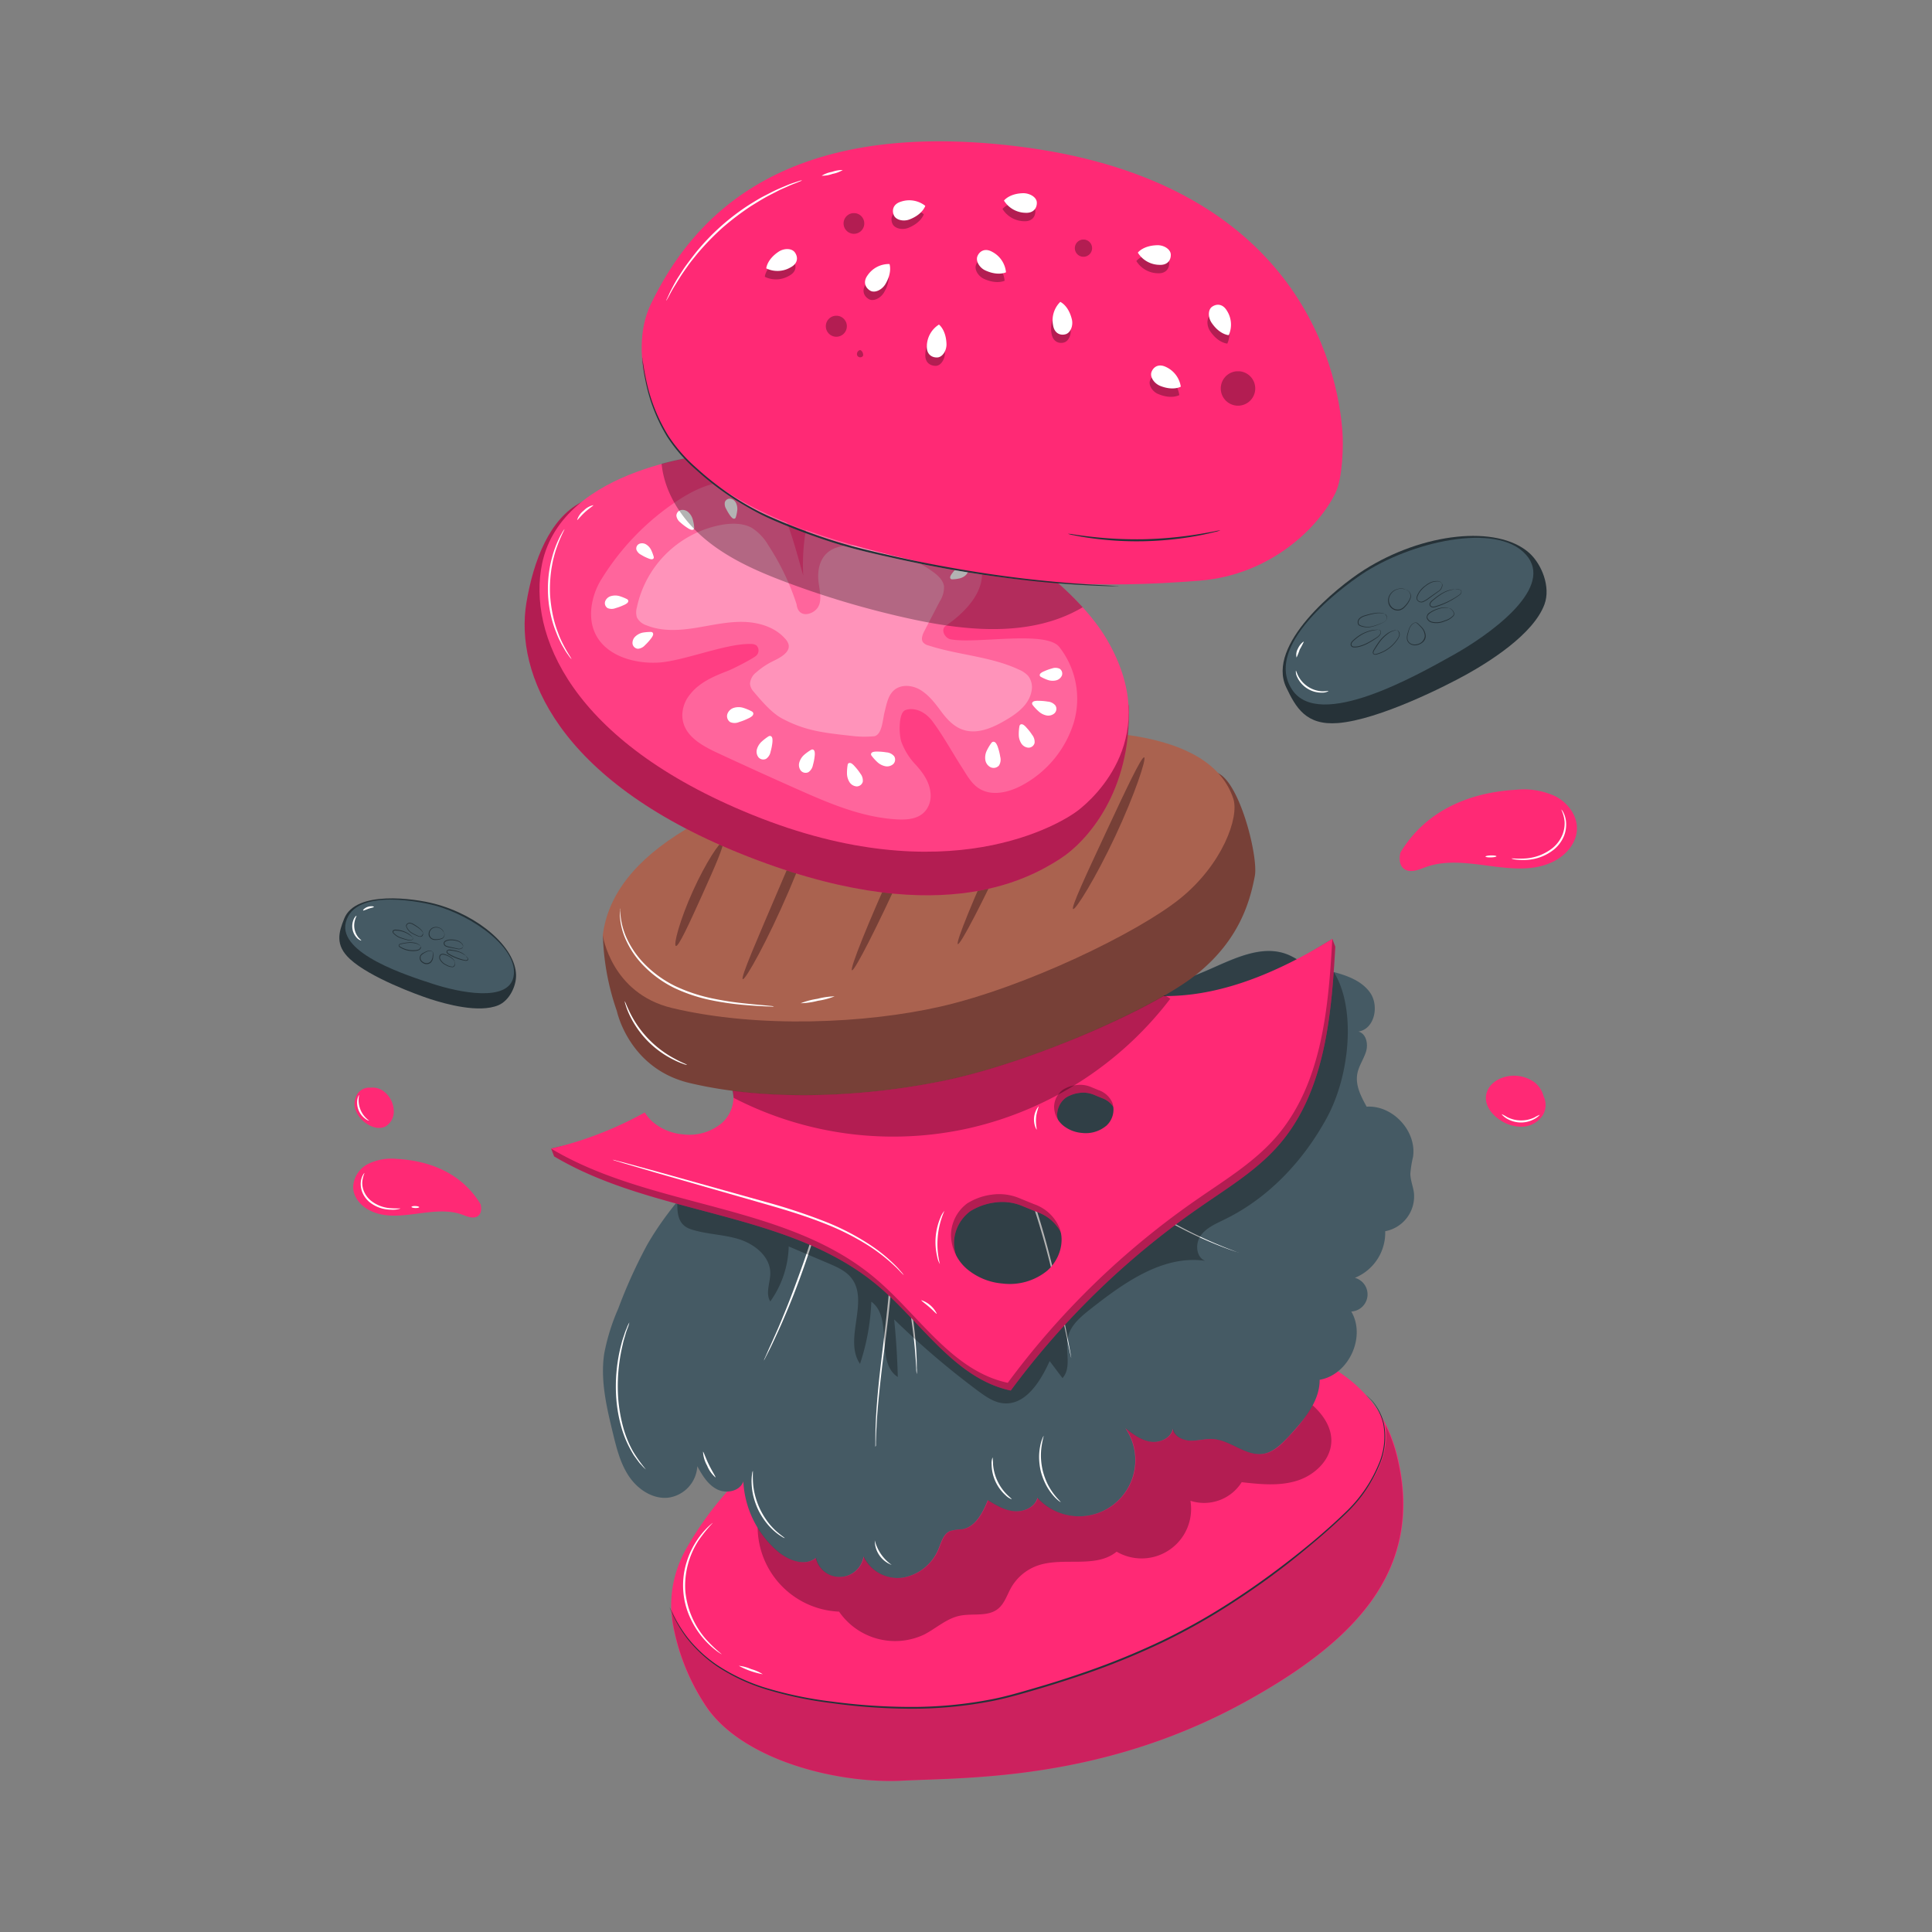 <svg xmlns="http://www.w3.org/2000/svg" viewBox="0 0 500 500"><rect x="0" y="0" width="500" height="500" fill="#808080" stroke="none"/><g id="freepik--bread-2--inject-131"><path d="M177.44,401.09a29.65,29.65,0,0,0-3,21,56.05,56.05,0,0,0,8.64,20.1c9.76,13.57,33.94,19.51,50.48,18.66s51.49.08,88.65-20.36c28.05-15.42,46.66-33.81,39.45-63.56s-42-38.67-108.59-25.52C206.08,360.65,185.49,386.61,177.44,401.09Z" style="fill:#FF2975"></path><path d="M361.53,377a39.18,39.18,0,0,0-3-8.27c1.41,8.42-4,17-11.1,23.63a202.21,202.21,0,0,1-39.94,29.1c-14.12,7.67-29.43,12.91-44.92,17.19-16.22,4.48-34.52,4-51.13,1.36-16.33-2.57-31.08-8.25-37.6-23.24a29.28,29.28,0,0,0,.71,5.34,55.82,55.82,0,0,0,8.63,20.07c9.74,13.56,33.89,19.49,50.41,18.64s51.42.08,88.54-20.33C350.14,425.07,368.73,406.71,361.53,377Z" style="opacity:0.2"></path><path d="M353.4,360.88l.44.4,1.28,1.23a14.21,14.21,0,0,1,3.07,6A18.26,18.26,0,0,1,357,379.1a36.47,36.47,0,0,1-7.87,11.81c-3.75,3.73-8.12,7.51-12.92,11.42s-10.15,7.86-16,11.69a164.42,164.42,0,0,1-19,10.87,192.26,192.26,0,0,1-21.76,8.82c-3.81,1.29-7.61,2.48-11.37,3.58s-7.47,2.19-11.21,2.92a108.69,108.69,0,0,1-21.78,2,152.23,152.23,0,0,1-19.74-1.43,99.14,99.14,0,0,1-16.88-3.52,48.83,48.83,0,0,1-12.87-6,34.77,34.77,0,0,1-7.85-7.32,34.35,34.35,0,0,1-3.52-5.8l-.71-1.62c-.16-.36-.23-.55-.23-.55s.1.17.28.53l.75,1.59a35.78,35.78,0,0,0,3.6,5.72,34.26,34.26,0,0,0,7.84,7.21,48.88,48.88,0,0,0,12.82,5.91,100.69,100.69,0,0,0,16.83,3.45,153.54,153.54,0,0,0,19.68,1.37,108.38,108.38,0,0,0,21.68-2c3.71-.73,7.4-1.83,11.16-2.92s7.55-2.28,11.35-3.58a191.51,191.51,0,0,0,21.7-8.78A165.07,165.07,0,0,0,320,413.62c5.82-3.81,11.14-7.75,16-11.62s9.19-7.66,12.94-11.34A36.41,36.41,0,0,0,356.76,379,18,18,0,0,0,358,368.57a14.49,14.49,0,0,0-2.95-6l-1.23-1.26C353.53,361,353.4,360.88,353.4,360.88Z" style="fill:#263238"></path><path d="M186.8,428.12s-.14-.05-.36-.19-.55-.35-.95-.65a22.07,22.07,0,0,1-3.13-2.87,22.4,22.4,0,0,1-3.51-5.24,20.1,20.1,0,0,1-1.08-15.12,21.4,21.4,0,0,1,2.77-5.67,21,21,0,0,1,2.73-3.24c.36-.36.67-.6.86-.77a1.51,1.51,0,0,1,.33-.24,37.6,37.6,0,0,0-3.62,4.46,21.54,21.54,0,0,0-3.49,13.09,22,22,0,0,0,5.29,12.48A34.82,34.82,0,0,0,186.8,428.12Z" style="fill:#fff"></path><path d="M197.4,433.29a20.52,20.52,0,0,1-6.19-2.18,10.51,10.51,0,0,1,3.18.85A10.74,10.74,0,0,1,197.4,433.29Z" style="fill:#fff"></path></g><g id="freepik--Pickles--inject-131"><path d="M112.51,233.9c-5.23-1.38-20.47-3.57-23.43,3.84-1.41,3.53-2.45,6.83,1.5,10.47,5.16,4.76,17.21,9.18,20.75,10.34,4.13,1.34,12.64,3.69,17.63,1.61,2.87-1.2,4.66-4.94,4.6-7.83C133.39,245.17,123.93,236.92,112.51,233.9Z" style="fill:#263238"></path><path d="M112.55,234.34c-2.46-.66-20.76-4.86-23.06,4.38-2,8.11,16.1,13.81,22.6,15.93s19.41,4.87,20.8-1.83C134.41,245.52,122.31,237,112.55,234.34Z" style="fill:#455a64"></path><path d="M108.85,244.89s.16.17.05.5-.59.63-1.16.68a6.11,6.11,0,0,1-4.37-1,.53.53,0,0,1-.19-.35.4.4,0,0,1,.18-.36,1.51,1.51,0,0,1,.64-.21c.4-.09.8-.16,1.18-.21a6.22,6.22,0,0,1,2,0,3.11,3.11,0,0,1,1.27.52,1.25,1.25,0,0,1,.36.35s-.13-.12-.4-.29a3.45,3.45,0,0,0-1.26-.43,6,6,0,0,0-2,0c-.38.05-.77.13-1.17.21a1.76,1.76,0,0,0-.56.18c-.14.1-.12.27,0,.4a6.27,6.27,0,0,0,4.21,1c.57-.05,1-.25,1.1-.57A.6.6,0,0,0,108.85,244.89Z" style="fill:#263238"></path><path d="M111.62,246.21s.21-.11.4.15a2.51,2.51,0,0,1,.09,1.18,2.3,2.3,0,0,1-.66,1.62,1.72,1.72,0,0,1-2.09,0,1.41,1.41,0,0,1-.51-2,2.06,2.06,0,0,1,.75-.59c.26-.13.5-.26.73-.35a1.83,1.83,0,0,1,1.17-.14c.28.07.4.19.39.2a1.71,1.71,0,0,0-1.5.07,4.2,4.2,0,0,0-1.39.92,1.2,1.2,0,0,0,.48,1.68,1.52,1.52,0,0,0,1.84,0,2.18,2.18,0,0,0,.64-1.49,2.69,2.69,0,0,0,0-1.12A.37.37,0,0,0,111.62,246.21Z" style="fill:#263238"></path><path d="M117.57,248.81a.76.76,0,0,1,.16.42,1.13,1.13,0,0,1,0,.53.76.76,0,0,1-.48.53,3.14,3.14,0,0,1-1.76-.46,3.46,3.46,0,0,1-1.66-1.46,1.26,1.26,0,0,1,0-1.18,1,1,0,0,1,1.06-.3,4.94,4.94,0,0,1,1.65.71c.89.56,1.16,1.2,1.11,1.21s-.08-.14-.26-.35a4.41,4.41,0,0,0-.92-.74,5.12,5.12,0,0,0-1.62-.64.79.79,0,0,0-.85.22,1,1,0,0,0,0,1,3.35,3.35,0,0,0,1.56,1.38,3.24,3.24,0,0,0,1.63.49.89.89,0,0,0,.49-.91A2.52,2.52,0,0,0,117.57,248.81Z" style="fill:#263238"></path><path d="M106.8,242.57a.39.39,0,0,1,.09.47,1.16,1.16,0,0,1-1.27.3,17.68,17.68,0,0,1-1.89-.53,4.63,4.63,0,0,1-2-1.32.56.56,0,0,1,0-.71,1,1,0,0,1,.65-.19,8.37,8.37,0,0,1,1.16.14,6.33,6.33,0,0,1,1.85.69,5.35,5.35,0,0,1,1.06.79,1.49,1.49,0,0,1,.33.36,9.59,9.59,0,0,0-1.46-1,6.25,6.25,0,0,0-1.82-.63,9.82,9.82,0,0,0-1.12-.13.73.73,0,0,0-.5.14.35.35,0,0,0,0,.45,4.51,4.51,0,0,0,1.92,1.25,16.81,16.81,0,0,0,1.86.56,1.07,1.07,0,0,0,1.16-.19C107,242.74,106.76,242.57,106.8,242.57Z" style="fill:#263238"></path><path d="M109.46,241.48a.61.61,0,0,1,0,.46.62.62,0,0,1-.36.43,1.07,1.07,0,0,1-.75,0,10.06,10.06,0,0,1-1.71-.79,3.31,3.31,0,0,1-1.51-1.74l-.05-.18h0v-.15h0a.94.94,0,0,1,1-.69,2.15,2.15,0,0,1,1,.36,12.21,12.21,0,0,1,1.46,1,3.65,3.65,0,0,1,.81.88.73.73,0,0,1,.13.42,1.86,1.86,0,0,0-.2-.38,4.27,4.27,0,0,0-.83-.81,14,14,0,0,0-1.47-.95A2.07,2.07,0,0,0,106,239a.74.74,0,0,0-.75.53v.08l0,.17a3.27,3.27,0,0,0,1.41,1.64,11.86,11.86,0,0,0,1.66.81.71.71,0,0,0,1-.33A1.32,1.32,0,0,0,109.46,241.48Z" style="fill:#263238"></path><path d="M114.9,241.34a.9.9,0,0,1,.14.44,1.17,1.17,0,0,1-.53,1.11,4.14,4.14,0,0,1-1.81.37,1.89,1.89,0,0,1-1.08-.27,1.65,1.65,0,0,1-.67-1,1.81,1.81,0,0,1,1.28-2,2.17,2.17,0,0,1,1.89.33h0a1.84,1.84,0,0,1,.67.74.8.8,0,0,1,.11.33,2.45,2.45,0,0,0-.84-1h0a2.08,2.08,0,0,0-1.77-.26,1.61,1.61,0,0,0-1.12,1.81,1.44,1.44,0,0,0,.57.88,1.75,1.75,0,0,0,1,.24,3.84,3.84,0,0,0,1.73-.3,1.1,1.1,0,0,0,.53-1A3.13,3.13,0,0,0,114.9,241.34Z" style="fill:#263238"></path><path d="M119.82,245s0,.19-.23.41a1.44,1.44,0,0,1-1.25.19l-1.84-.35a4.83,4.83,0,0,1-1.09-.3.89.89,0,0,1-.54-1.09,1.07,1.07,0,0,1,.65-.52,3.41,3.41,0,0,1,.75-.18,4.23,4.23,0,0,1,1.39.07,4.12,4.12,0,0,1,1.14.34,2.89,2.89,0,0,1,.74.58l-.08.08h0l.07-.08c.46.45.3.88.29.85a1,1,0,0,0-.36-.77l.07-.09h0l-.07.09a2.85,2.85,0,0,0-.73-.52,4,4,0,0,0-1.1-.3,4.24,4.24,0,0,0-1.34-.05c-.44.08-1,.18-1.23.58a.7.7,0,0,0,.44.83,4.73,4.73,0,0,0,1,.29l1.83.4a1.36,1.36,0,0,0,1.17-.12A1.08,1.08,0,0,0,119.82,245Z" style="fill:#263238"></path><path d="M120.56,247.39s.12.13.35.37.28.27.25.57-.45.35-.74.32a12.51,12.51,0,0,1-4.26-1.58,1.23,1.23,0,0,1-.52-.47.55.55,0,0,1,.13-.7c.45-.28.88-.09,1.25-.06a8.88,8.88,0,0,1,2,.5,4.37,4.37,0,0,1,1.19.7,1.71,1.71,0,0,1,.36.35,6.75,6.75,0,0,0-1.6-.92,10.74,10.74,0,0,0-2-.44c-.37,0-.81-.17-1.09,0a.33.33,0,0,0-.07.45,1.06,1.06,0,0,0,.44.39,14,14,0,0,0,4.17,1.61c.26,0,.54,0,.61-.22s-.12-.36-.21-.48A1.6,1.6,0,0,1,120.56,247.39Z" style="fill:#263238"></path><path d="M96.76,234.7c0,.15-.65.22-1.39.47s-1.3.56-1.4.45.4-.67,1.24-.94S96.78,234.56,96.76,234.7Z" style="fill:#fff"></path><path d="M93.49,243.41c0,.05-.45-.08-1-.55a4.43,4.43,0,0,1-.93-5c.3-.62.64-.89.69-.85s-.16.39-.35,1a4.93,4.93,0,0,0,.86,4.6C93.2,243.1,93.53,243.34,93.49,243.41Z" style="fill:#fff"></path><path d="M353,147.51c-7,4.44-25.37,19.32-20.13,30.37,2.51,5.28,5.14,9.89,13.36,9.25,10.73-.84,28.29-9.79,33.28-12.57,5.82-3.24,17.34-10.38,20.2-18.16,1.65-4.48-.68-10.4-4-13.35C387.44,135.78,368.28,137.81,353,147.51Z" style="fill:#263238"></path><path d="M353.5,147.92c-3.31,2.08-27.13,18.3-19.13,30.53,7,10.73,32.34-3.71,41.51-8.81s25.73-16.76,19.65-25.32C388.89,135,366.64,139.69,353.5,147.92Z" style="fill:#455a64"></path><path d="M361.52,163.1s.33,0,.58.48a1.18,1.18,0,0,1,.1.91,3.52,3.52,0,0,1-.55,1.07,9.33,9.33,0,0,1-5.61,3.88.78.78,0,0,1-.55-.13.61.61,0,0,1-.21-.54,2.54,2.54,0,0,1,.42-.91c.33-.55.66-1.07,1-1.55a9.71,9.71,0,0,1,2.15-2.25,5.08,5.08,0,0,1,1.9-.91,2.26,2.26,0,0,1,.77-.05,7.6,7.6,0,0,0-.75.13,5.09,5.09,0,0,0-1.83,1,9.93,9.93,0,0,0-2.09,2.24c-.33.47-.65,1-1,1.54a2.24,2.24,0,0,0-.39.83c-.05.3.21.49.53.44a9.41,9.41,0,0,0,5.51-3.75,4,4,0,0,0,.56-1,1.15,1.15,0,0,0-.06-.85A.93.93,0,0,0,361.52,163.1Z" style="fill:#263238"></path><path d="M365.9,161.36s.09-.33.57-.27a1.42,1.42,0,0,1,.67.42c.22.2.47.44.73.71a3.62,3.62,0,0,1,1.11,2.41,2.14,2.14,0,0,1-.64,1.47,3.19,3.19,0,0,1-1.51.82,2.4,2.4,0,0,1-1.71-.16,1.82,1.82,0,0,1-1-1.27,3.4,3.4,0,0,1,.12-1.44c.12-.43.23-.83.37-1.19a2.92,2.92,0,0,1,1-1.46,1.27,1.27,0,0,1,.62-.24,3.1,3.1,0,0,0-.57.31,3,3,0,0,0-.95,1.44c-.12.36-.22.76-.33,1.19a3.24,3.24,0,0,0-.1,1.36,1.65,1.65,0,0,0,.89,1.12,2.25,2.25,0,0,0,1.56.14,2.4,2.4,0,0,0,2-2.09,3.44,3.44,0,0,0-1-2.31c-.52-.52-.91-1-1.3-1.15A.51.51,0,0,0,365.9,161.36Z" style="fill:#263238"></path><path d="M375,157.38a1.27,1.27,0,0,1,.62.27,1.94,1.94,0,0,1,.54.61,1.13,1.13,0,0,1,.08,1.07,4.78,4.78,0,0,1-2.33,1.45,5.2,5.2,0,0,1-3.34.35,1.86,1.86,0,0,1-1.33-1.16,1.46,1.46,0,0,1,.74-1.45,7.83,7.83,0,0,1,2.52-1.12,5.81,5.81,0,0,1,1.84-.2,1.8,1.8,0,0,1,.66.18s-.23-.07-.66-.1a6.37,6.37,0,0,0-1.81.26,7.87,7.87,0,0,0-2.43,1.14c-.39.28-.8.73-.66,1.24a1.68,1.68,0,0,0,1.2,1,5,5,0,0,0,3.2-.33,4.8,4.8,0,0,0,2.27-1.34,1,1,0,0,0-.05-.95,1.86,1.86,0,0,0-.49-.59A2.82,2.82,0,0,0,375,157.38Z" style="fill:#263238"></path><path d="M356.76,163a.46.46,0,0,1,.19,0,.59.59,0,0,1,.42.36c.16.52-.28,1.23-1,1.7a22,22,0,0,1-2.56,1.56,9.14,9.14,0,0,1-1.66.67,4.66,4.66,0,0,1-1.92.24.8.8,0,0,1-.69-.75,1.43,1.43,0,0,1,.44-.89,11.86,11.86,0,0,1,1.36-1.15,9.6,9.6,0,0,1,2.68-1.37,7.62,7.62,0,0,1,2.74-.4,12.17,12.17,0,0,0-2.69.54,9.82,9.82,0,0,0-2.61,1.39,11.55,11.55,0,0,0-1.33,1.13,1.21,1.21,0,0,0-.38.75.58.58,0,0,0,.53.54,4.47,4.47,0,0,0,1.81-.22,9.55,9.55,0,0,0,1.63-.65,26.24,26.24,0,0,0,2.57-1.51c.71-.44,1.12-1.1,1-1.55a.54.54,0,0,0-.35-.35Z" style="fill:#263238"></path><path d="M358.31,158.85a1,1,0,0,1,.53.47,1,1,0,0,1,.09.84,1.58,1.58,0,0,1-.75.83,14.47,14.47,0,0,1-2.67,1.09A5.08,5.08,0,0,1,352,162l-.26-.13h0l-.16-.12h0a1.37,1.37,0,0,1,.21-1.72,3.22,3.22,0,0,1,1.44-.77,18.24,18.24,0,0,1,2.65-.62,5.73,5.73,0,0,1,1.82,0,1.41,1.41,0,0,1,.62.26,3.11,3.11,0,0,0-.63-.18,5.9,5.9,0,0,0-1.79.06,21.7,21.7,0,0,0-2.61.66,3,3,0,0,0-1.35.73,1.16,1.16,0,0,0-.2,1.45l0,0,.16.12h0c.08,0,.16.09.24.12a4.94,4.94,0,0,0,3.36.12,16.14,16.14,0,0,0,2.64-1,1.47,1.47,0,0,0,.72-.74.9.9,0,0,0-.05-.76A1.77,1.77,0,0,0,358.31,158.85Z" style="fill:#263238"></path><path d="M363.84,152.59a1.52,1.52,0,0,1,.61.32,1.72,1.72,0,0,1,.67,1.72,6,6,0,0,1-1.47,2.39,2.75,2.75,0,0,1-1.41.93,2.45,2.45,0,0,1-1.78-.3,2.48,2.48,0,0,1-1.15-1.64,2.86,2.86,0,0,1,.21-1.84,3.35,3.35,0,0,1,2.31-1.78h0a2.76,2.76,0,0,1,1.5,0,2.48,2.48,0,0,1,.51.2s-.18-.06-.52-.13a2.9,2.9,0,0,0-1.45,0h0a3.27,3.27,0,0,0-2.17,1.73,2.54,2.54,0,0,0,.88,3.23,2.25,2.25,0,0,0,1.63.28,2.7,2.7,0,0,0,1.31-.85,6,6,0,0,0,1.47-2.3,1.68,1.68,0,0,0-.58-1.63A3.62,3.62,0,0,0,363.84,152.59Z" style="fill:#263238"></path><path d="M373.1,150.89a.43.43,0,0,1,.1.15,1,1,0,0,1,.1.53,2.15,2.15,0,0,1-1.08,1.58l-2.33,1.69a7,7,0,0,1-1.46.91,1.31,1.31,0,0,1-1.72-.5,1.58,1.58,0,0,1,.09-1.23,5.59,5.59,0,0,1,.57-1,6.29,6.29,0,0,1,1.52-1.49,6.07,6.07,0,0,1,1.56-.92,4.28,4.28,0,0,1,1.4-.24v.11h0v-.11a1.6,1.6,0,0,1,1,.26.74.74,0,0,1,.25.28,1.42,1.42,0,0,0-1.25-.43v-.11h0v.11a4.41,4.41,0,0,0-1.35.27,7.84,7.84,0,0,0-3,2.39,4.67,4.67,0,0,0-.55,1,1.39,1.39,0,0,0-.09,1.07,1.12,1.12,0,0,0,1.46.39,6.88,6.88,0,0,0,1.42-.88l2.35-1.65a2.12,2.12,0,0,0,1.09-1.47A1.39,1.39,0,0,0,373.1,150.89Z" style="fill:#263238"></path><path d="M376.55,152.53s.27,0,.77,0c.23,0,.6,0,.87.3a1,1,0,0,1-.4,1.13,20.12,20.12,0,0,1-6.21,3.12,1.92,1.92,0,0,1-1,.09.8.8,0,0,1-.62-.82c.15-.75.8-1.05,1.22-1.43a14.35,14.35,0,0,1,2.62-1.73,6.83,6.83,0,0,1,2-.62,3.68,3.68,0,0,1,.77-.06,8.79,8.79,0,0,0-2.73.81,15.62,15.62,0,0,0-2.56,1.75c-.43.37-1,.72-1.13,1.3a.58.58,0,0,0,.47.6,1.65,1.65,0,0,0,.92-.09,20.89,20.89,0,0,0,6.18-3c.33-.27.54-.67.39-1s-.55-.24-.77-.28A2.85,2.85,0,0,1,376.55,152.53Z" style="fill:#263238"></path><path d="M337.43,166.07a21.8,21.8,0,0,1-1.05,2,18.77,18.77,0,0,1-.83,2.1,3.19,3.19,0,0,1,.36-2.32C336.46,166.64,337.34,166,337.43,166.07Z" style="fill:#fff"></path><path d="M343.82,178.85a3,3,0,0,1-1.62.4,6.79,6.79,0,0,1-3.87-1.06,6.87,6.87,0,0,1-2.63-3,3.08,3.08,0,0,1-.33-1.63c.09,0,.21.6.66,1.47a7.47,7.47,0,0,0,2.58,2.75,7.37,7.37,0,0,0,3.59,1.13C343.18,178.92,343.79,178.76,343.82,178.85Z" style="fill:#fff"></path></g><g id="freepik--Lettuce--inject-131"><path d="M226.41,248c16.45,6.76,25.92,5.41,39.15,8.78,15.25,3.88,31.95.71,46.41-5.48,6.95-3,14.64-7.17,21.56-4.16,1.49.65,2.83,1.6,4.3,2.28a28.1,28.1,0,0,0,5.71,1.73c4.11,1,8.53,2.26,11,5.69s1.2,9.52-3,10.12c2,.5,2.6,3.17,2,5.15s-1.88,3.72-2.26,5.75c-.57,3,.95,5.9,2.41,8.55,6.75-.44,13,6.32,12,13a28,28,0,0,0-.69,4.34c0,1.69.72,3.29.93,5a9.18,9.18,0,0,1-7.44,9.89,12.59,12.59,0,0,1-7.85,12.06,4.44,4.44,0,0,1-.93,8.72c3.87,6.57-.67,16.37-8.18,17.67,0,5.64-4.06,10.36-7.87,14.51-1.88,2-4,4.22-6.72,4.65-4.5.71-8.39-3.48-12.93-3.81-2-.15-3.94.46-5.92.41s-4.22-1.1-4.55-3.06c-.51,2.42-3.39,3.7-5.83,3.32s-4.49-1.95-6.44-3.46a14.55,14.55,0,0,1-22.78,18c-.66,2.4-3.47,3.68-6,3.46s-4.71-1.55-6.84-2.86c-1.32,3.23-3.16,6.92-6.6,7.52a13.27,13.27,0,0,0-3.22.49c-1.68.76-2.21,2.81-2.91,4.52a12.22,12.22,0,0,1-9.22,7.51,9.77,9.77,0,0,1-10.21-5.45,6.29,6.29,0,0,1-12.35.35c-2.87,2.34-7.24.61-10-1.8a25.59,25.59,0,0,1-8.77-18c-.85,2.54-4.38,3.26-6.77,2.06s-3.86-3.64-5.14-6a8.69,8.69,0,0,1-7.54,8.15c-4,.42-7.85-2.15-10.11-5.48s-3.25-7.34-4.2-11.26c-1.64-6.76-3.28-13.72-2.23-20.59a53.71,53.71,0,0,1,3.61-11.57,130.93,130.93,0,0,1,7.4-16.37c6.68-11.78,16.81-21.14,25.89-31.21s21.42-23.94,23.31-37.35c.58-4.11-.2-8,.25-8.75,1-1.68,9.51,3,9.51,3" style="fill:#455a64"></path><path d="M216.9,245l.25.07.73.23c.65.22,1.59.54,2.8,1,2.41.87,5.89,2.2,10.15,3.91,8.53,3.38,20.14,8.52,33.4,13a100.85,100.85,0,0,0,19,4.93,74,74,0,0,0,16,.57A68.38,68.38,0,0,0,310,267.09c1.25-.29,2.21-.54,2.86-.73l.75-.19.26-.05-.24.1-.74.24c-.64.22-1.59.51-2.84.83a65.06,65.06,0,0,1-10.73,1.81,72.93,72.93,0,0,1-16.13-.46,98.8,98.8,0,0,1-19.15-4.92c-13.28-4.49-24.88-9.69-33.37-13.16-4.24-1.76-7.69-3.13-10.09-4.06l-2.75-1.07-.72-.28C217,245.08,216.89,245,216.9,245Z" style="fill:#fff"></path><path d="M305.94,275.74h-.24l-.7,0-2.68-.17c-2.34-.13-5.71-.21-9.89-.33a84.72,84.72,0,0,1-14.62-1.48c-5.48-1.09-11.07-3.68-16.74-6.56l-29.33-14.36-8.87-4.4-2.39-1.22-.62-.33a.77.77,0,0,1-.2-.12.77.77,0,0,1,.2.12l.64.28,2.44,1.13,8.94,4.26,29.4,14.21c5.67,2.88,11.2,5.46,16.61,6.56a87.39,87.39,0,0,0,14.53,1.58c4.18.17,7.56.31,9.89.5,1.17.1,2.07.18,2.68.26l.69.09Z" style="fill:#fff"></path><path d="M320.65,324.2a1.37,1.37,0,0,1-.32-.09l-.94-.31c-.81-.3-2-.69-3.56-1.31a106,106,0,0,1-12.65-5.93c-2.59-1.42-5.36-3.09-8.25-5s-5.88-4.12-8.9-6.6a117.31,117.31,0,0,1-17.68-18.17c-2.83-3.49-5.55-6.94-8.47-10a101.75,101.75,0,0,0-8.94-8.28c-6-4.95-11.78-8.95-16.66-12.23s-8.93-5.83-11.71-7.6l-3.2-2-.82-.54a2.35,2.35,0,0,1-.28-.2,1.08,1.08,0,0,1,.3.15l.86.5,3.25,2c2.81,1.72,6.87,4.22,11.8,7.46a202.42,202.42,0,0,1,16.76,12.17,101,101,0,0,1,9,8.3c2.94,3.08,5.67,6.53,8.51,10a118.79,118.79,0,0,0,17.57,18.13c3,2.48,6,4.66,8.84,6.61s5.62,3.62,8.19,5.05a113.68,113.68,0,0,0,12.54,6.06c1.52.65,2.72,1.07,3.53,1.4l.92.36A1.67,1.67,0,0,1,320.65,324.2Z" style="fill:#fff"></path><path d="M277.23,351.38a1.31,1.31,0,0,1-.09-.31c-.06-.24-.13-.54-.22-.93-.18-.85-.43-2.06-.76-3.59-.67-3.11-1.6-7.62-2.88-13.17s-2.91-12.13-5.21-19.29c-1.12-3.59-2.49-7.29-4-11.09a115.46,115.46,0,0,0-5.4-11.43c-.5-1-1-1.9-1.59-2.82s-1.07-1.84-1.64-2.73c-1.17-1.76-2.27-3.52-3.5-5.15-2.42-3.3-5-6.32-7.47-9.12-5-5.61-9.86-10.36-14-14.28s-7.55-7-9.92-9.12l-2.74-2.44-.7-.65c-.16-.14-.24-.22-.23-.23l.26.19.74.61c.65.53,1.59,1.33,2.8,2.36,2.42,2.08,5.88,5.12,10.05,9s9,8.62,14.08,14.23c2.52,2.8,5.08,5.82,7.52,9.13,1.24,1.65,2.35,3.42,3.53,5.18.57.89,1.09,1.83,1.65,2.75s1.1,1.86,1.59,2.83a112.18,112.18,0,0,1,5.42,11.49c1.52,3.81,2.87,7.53,4,11.14,2.28,7.18,3.87,13.79,5.11,19.35s2.11,10.09,2.72,13.21c.28,1.54.51,2.75.67,3.61.06.39.12.7.16.94A1.92,1.92,0,0,1,277.23,351.38Z" style="fill:#fff"></path><path d="M226.55,374.41a2.3,2.3,0,0,1,0-.34c0-.25,0-.58,0-1,0-.87,0-2.16.06-3.81.1-3.32.44-8.11,1.1-14s1.62-12.89,2.32-20.68c.34-3.9.6-8,.61-12.25a106.09,106.09,0,0,0-.86-13.13,249.78,249.78,0,0,0-4.69-25c-1.76-7.63-3.45-14.49-4.73-20.28s-2.2-10.5-2.72-13.77c-.29-1.63-.43-2.91-.56-3.78-.05-.41-.1-.73-.13-1a1.74,1.74,0,0,1,0-.34,2.25,2.25,0,0,1,.08.33c0,.25.1.57.17,1,.16.86.34,2.13.66,3.76.58,3.26,1.55,8,2.88,13.72l4.84,20.25a240.24,240.24,0,0,1,4.73,25.07,105,105,0,0,1,.86,13.19c0,4.27-.29,8.39-.64,12.29-.73,7.81-1.75,14.8-2.43,20.68s-1.11,10.66-1.26,14c-.12,1.65-.12,2.93-.16,3.81,0,.41,0,.74,0,1A1.91,1.91,0,0,1,226.55,374.41Z" style="fill:#fff"></path><path d="M237.25,355.61a9.64,9.64,0,0,1-.13-1.53c-.05-1-.14-2.42-.29-4.18-.28-3.52-.87-8.36-1.84-13.66s-2.11-10.05-3-13.48c-.4-1.65-.73-3-1-4.07a7.66,7.66,0,0,1-.3-1.51,9.38,9.38,0,0,1,.5,1.46c.29.94.69,2.32,1.15,4,.93,3.41,2.11,8.16,3.1,13.48a109.67,109.67,0,0,1,1.7,13.73c.1,1.77.13,3.2.12,4.19A8.15,8.15,0,0,1,237.25,355.61Z" style="fill:#fff"></path><path d="M197.69,352.11a5.26,5.26,0,0,1,.33-.82l1-2.29c.48-1,1-2.21,1.64-3.64s1.34-3.05,2.07-4.87c1.52-3.6,3.15-8,4.89-12.85s3.44-10.31,5.09-16.06,3-11.27,4.19-16.32,2.08-9.62,2.75-13.48c.36-1.92.65-3.67.89-5.21s.47-2.86.62-3.94.29-1.88.39-2.5a7.55,7.55,0,0,1,.16-.86,4.85,4.85,0,0,1-.06.88c-.07.62-.17,1.45-.29,2.51s-.3,2.42-.53,4-.48,3.29-.82,5.23c-.62,3.87-1.55,8.45-2.64,13.52s-2.52,10.6-4.16,16.36-3.42,11.18-5.13,16.07-3.44,9.24-5,12.84c-.75,1.81-1.49,3.42-2.15,4.84s-1.21,2.63-1.71,3.61l-1.14,2.25A7.4,7.4,0,0,1,197.69,352.11Z" style="fill:#fff"></path><path d="M167.15,380.28a8.07,8.07,0,0,1-1.13-1.11c-.18-.19-.39-.39-.58-.63l-.61-.82-.69-.94c-.23-.35-.44-.73-.67-1.12a27.45,27.45,0,0,1-2.55-5.92A37.88,37.88,0,0,1,159.5,362a43,43,0,0,1,1.32-14.21c.21-.89.5-1.67.73-2.36a12.62,12.62,0,0,1,.66-1.74,7.77,7.77,0,0,1,.67-1.44,9.94,9.94,0,0,1-.48,1.51,15.79,15.79,0,0,0-.58,1.76c-.2.69-.46,1.47-.64,2.36A46,46,0,0,0,160,362a40.23,40.23,0,0,0,1.36,7.66,28.32,28.32,0,0,0,2.41,5.87A37.3,37.3,0,0,0,167.15,380.28Z" style="fill:#fff"></path><path d="M185.17,382.36A8,8,0,0,1,183,379.3a8.19,8.19,0,0,1-1.06-3.6c.15,0,.64,1.55,1.53,3.37S185.29,382.27,185.17,382.36Z" style="fill:#fff"></path><path d="M203.09,398.07a2.5,2.5,0,0,1-.72-.36,12.67,12.67,0,0,1-1.78-1.28,16.06,16.06,0,0,1-2.27-2.35,18.85,18.85,0,0,1-2.12-3.39,19.51,19.51,0,0,1-1.3-3.78,17.28,17.28,0,0,1-.39-3.24,12.63,12.63,0,0,1,.13-2.19,2.91,2.91,0,0,1,.17-.79c.1,0-.05,1.15.07,3a18,18,0,0,0,.49,3.15,20.28,20.28,0,0,0,1.3,3.67,21.06,21.06,0,0,0,2,3.32,18.33,18.33,0,0,0,2.13,2.36C202.17,397.39,203.14,398,203.09,398.07Z" style="fill:#fff"></path><path d="M230.77,405a6.74,6.74,0,0,1-4.38-6.36,11.05,11.05,0,0,0,4.38,6.36Z" style="fill:#fff"></path><path d="M261.82,388a4.26,4.26,0,0,1-1.55-1,10.95,10.95,0,0,1-3.64-8,4.21,4.21,0,0,1,.25-1.84A16.85,16.85,0,0,1,257,379a12.5,12.5,0,0,0,3.53,7.72C261.3,387.49,261.87,387.91,261.82,388Z" style="fill:#fff"></path><path d="M274.49,388.75s-.24-.13-.61-.43a10.1,10.1,0,0,1-1.44-1.44,14.82,14.82,0,0,1-1.69-2.5,16.87,16.87,0,0,1-1.35-3.45,16.54,16.54,0,0,1-.48-3.68,14.68,14.68,0,0,1,.28-3,10.4,10.4,0,0,1,.56-1.95c.18-.45.3-.69.33-.67s-.28,1-.53,2.68a16.47,16.47,0,0,0-.16,2.94,18.17,18.17,0,0,0,.51,3.56,18.36,18.36,0,0,0,1.26,3.36,16.89,16.89,0,0,0,1.56,2.49C273.75,388,274.56,388.68,274.49,388.75Z" style="fill:#fff"></path><path d="M178.8,318.13c4,1.33,8.43,1.31,12.49,2.59s8.06,4.52,8.06,8.77c0,2.49-1.33,5.21,0,7.32a25.61,25.61,0,0,0,4.77-14.23L214.51,327c2.14.92,4.36,1.9,5.8,3.72,4.77,6-2.08,15.92,2.26,22.25a58,58,0,0,0,2.93-16.09c5.8,4.21.83,15.6,6.85,19.49q-.19-7.47-.94-14.9A217.71,217.71,0,0,0,253.15,360c2,1.46,4.07,2.93,6.5,3.17,5.77.56,9.61-5.63,12-10.92l3.32,4.41c2.48-2.73.59-7.13,1.44-10.73.71-3,3.3-5.17,5.74-7.09,8.71-6.86,18.79-14.12,29.76-12.54-2.37-.91-2.64-4.42-1.18-6.5s4-3.12,6.23-4.23c11.37-5.53,20.42-15.22,26.45-26.33s7.55-28.47,1.78-37.67h0l-.35,0v-.07c-.43-.11-.86-.22-1.28-.31a28.1,28.1,0,0,1-5.71-1.73c-1.47-.68-2.81-1.63-4.3-2.28-6.92-3-14.61,1.18-21.56,4.16-14.46,6.19-31.16,9.36-46.41,5.48-13.23-3.37-22.7-2-39.15-8.78,0,0-8.47-4.67-9.51-3-.45.71.33,4.64-.25,8.75-1.89,13.41-14.24,27.29-23.31,37.35-6,6.65-12.44,13-18.06,19.93C175.21,314.29,175.58,317.07,178.8,318.13Z" style="opacity:0.3"></path></g><g id="freepik--Sauce--inject-131"><path d="M124.38,311.66c-4.67-7.74-12.67-11.24-21.69-11.74a13.84,13.84,0,0,0-7.37,1.28,7,7,0,0,0-3.92,6c0,2.65,2,4.95,4.42,6.12,7.19,3.55,16.16-1.67,23.72,1,1.16.4,2.36,1,3.54.68S124.81,313.43,124.38,311.66Z" style="fill:#FF2975"></path><path d="M103.62,312.78a6.36,6.36,0,0,1-2.41.28,8.86,8.86,0,0,1-5.53-1.92,6.52,6.52,0,0,1-1.94-2.65,5.66,5.66,0,0,1-.35-2.67,4.66,4.66,0,0,1,.53-1.72c.21-.37.38-.54.41-.52a8.19,8.19,0,0,0-.57,2.27,5.67,5.67,0,0,0,.42,2.46A6.46,6.46,0,0,0,96,310.74a9.15,9.15,0,0,0,5.21,1.95C102.69,312.8,103.61,312.69,103.62,312.78Z" style="fill:#fff"></path><path d="M108.49,312.41c0,.14-.47.24-1,.23s-1-.14-1-.29.47-.25,1-.23S108.49,312.26,108.49,312.41Z" style="fill:#fff"></path><path d="M98.89,282.15a4.86,4.86,0,0,0-3-.66,3.73,3.73,0,0,0-3.28,1.45,4.79,4.79,0,0,0-.57,4.35,7.1,7.1,0,0,0,2.82,3.49c1.44,1,3.37,1.54,4.92.74a4.46,4.46,0,0,0,2.12-4.17A6.53,6.53,0,0,0,98.89,282.15Z" style="fill:#FF2975"></path><path d="M95.5,290c0,.06-.47-.06-1-.49a5.14,5.14,0,0,1-2-5c.14-.72.37-1.11.43-1.08A6.53,6.53,0,0,0,95.5,290Z" style="fill:#fff"></path><path d="M362.43,220.64c6.46-10.72,17.55-15.56,30.05-16.26a19.32,19.32,0,0,1,10.2,1.77c3.08,1.65,5.5,4.86,5.43,8.36-.07,3.66-2.83,6.85-6.12,8.47-10,4.92-22.38-2.31-32.86,1.37-1.6.57-3.27,1.39-4.9.94S361.84,223.1,362.43,220.64Z" style="fill:#FF2975"></path><path d="M391.18,222.19c0-.09,1.28.09,3.32,0a12.73,12.73,0,0,0,7.28-2.7,8.83,8.83,0,0,0,2.56-3.41,8,8,0,0,0,.58-3.44,9.54,9.54,0,0,0-.87-3.15,2.06,2.06,0,0,1,.53.74,6.37,6.37,0,0,1,.7,2.38,8,8,0,0,1-.49,3.65,9,9,0,0,1-2.68,3.63,12.34,12.34,0,0,1-7.59,2.67,15.93,15.93,0,0,1-2.46-.13A2.75,2.75,0,0,1,391.18,222.19Z" style="fill:#fff"></path><path d="M384.44,221.68c0-.15.63-.28,1.41-.3s1.42.08,1.43.22-.63.28-1.41.3S384.45,221.82,384.44,221.68Z" style="fill:#fff"></path><path d="M397.12,280.09a6.73,6.73,0,0,1,2.36,3.62,5.16,5.16,0,0,1-.27,5,6.63,6.63,0,0,1-5.35,2.88,9.83,9.83,0,0,1-5.91-1.92c-2-1.39-3.64-3.61-3.38-6s2.19-4.06,4.35-4.8A9.09,9.09,0,0,1,397.12,280.09Z" style="fill:#FF2975"></path><path d="M388.66,288.35a10.77,10.77,0,0,1,1.37.74,8,8,0,0,0,7.07.11,11.62,11.62,0,0,1,1.39-.7s-.36.52-1.22,1a7.17,7.17,0,0,1-3.73,1,7.28,7.28,0,0,1-3.7-1.08C389,288.88,388.62,288.39,388.66,288.35Z" style="fill:#fff"></path></g><g id="freepik--Cheese--inject-131"><path d="M296.78,259.5c-14.17-1.57-26.81-9.2-39.9-14.83s-30.87-10.35-43.62-4c-7.1,10-11.42,18.22-22.62,30.13-2,2.51-4.93,2.84-7.26,5.06l1.16,2.19a9.4,9.4,0,0,1,5.62,5.21,8.9,8.9,0,0,1-2.7,9.52,13.11,13.11,0,0,1-9.85,2.83,14,14,0,0,1-7.85-3.19,11,11,0,0,1-2.11-2.5c-7.32,4.09-17,5.38-25,7.35l.76,2c26,15.51,60.66,14,83.83,33.51,11.32,9.52,19.89,24,34.34,27.09a207.64,207.64,0,0,1,48.89-47.41c7.17-5,14.77-9.56,20.49-16.14,11.89-13.68,13.6-33.21,14.61-51.31l-.76-2C330.24,251.89,313.7,261.38,296.78,259.5Zm-25,71.4a15.38,15.38,0,0,1-11.53,3.31,16.32,16.32,0,0,1-9.18-3.74,11.86,11.86,0,0,1-4.18-8.83,10.41,10.41,0,0,1,4.17-8.15,15.73,15.73,0,0,1,6.42-2.29,13.47,13.47,0,0,1,7.12.92l3.77,1.54a11,11,0,0,1,6.58,6.09C276.41,323.59,274.87,328.18,271.78,330.9ZM287,293.44a8.25,8.25,0,0,1-6.21,1.79,9,9,0,0,1-4.95-2,6.43,6.43,0,0,1-2.25-4.76,5.63,5.63,0,0,1,2.25-4.39,8.43,8.43,0,0,1,3.46-1.23,7.24,7.24,0,0,1,3.84.49l2,.83a5.94,5.94,0,0,1,3.55,3.28A5.61,5.61,0,0,1,287,293.44Z" style="fill:#FF2975"></path><g style="opacity:0.3"><path d="M296.78,259.5c-14.17-1.57-26.81-9.2-39.9-14.83s-30.87-10.35-43.62-4c-7.1,10-11.42,18.22-22.62,30.13-2,2.51-4.93,2.84-7.26,5.06l1.16,2.19a9.4,9.4,0,0,1,5.62,5.21,8.9,8.9,0,0,1-2.7,9.52,13.11,13.11,0,0,1-9.85,2.83,14,14,0,0,1-7.85-3.19,11,11,0,0,1-2.11-2.5c-7.24,4-17.08,5.37-25,7.35l.76,2c26,15.51,60.66,14,83.83,33.51,11.32,9.52,19.89,24,34.34,27.09a207.64,207.64,0,0,1,48.89-47.41c7.17-5,14.77-9.56,20.49-16.14,11.89-13.68,13.6-33.21,14.61-51.31l-.76-2C330.22,251.92,313.74,261.39,296.78,259.5Zm-25,71.4a15.38,15.38,0,0,1-11.53,3.31,16.32,16.32,0,0,1-9.18-3.74,11.86,11.86,0,0,1-4.18-8.83,10.41,10.41,0,0,1,4.17-8.15,15.73,15.73,0,0,1,6.42-2.29,13.47,13.47,0,0,1,7.12.92l3.77,1.54a11,11,0,0,1,6.58,6.09C276.41,323.59,274.87,328.18,271.78,330.9ZM287,293.44a8.25,8.25,0,0,1-6.21,1.79,9,9,0,0,1-4.95-2,6.43,6.43,0,0,1-2.25-4.76,5.63,5.63,0,0,1,2.25-4.39,8.43,8.43,0,0,1,3.46-1.23,7.24,7.24,0,0,1,3.84.49l2,.83a5.94,5.94,0,0,1,3.55,3.28A5.61,5.61,0,0,1,287,293.44Z"></path></g><path d="M296,257.47c-14.17-1.57-26.81-9.19-39.91-14.83s-30.86-10.34-43.61-4c-7.1,10-11.42,18.22-22.62,30.13a69.14,69.14,0,0,1-6.5,7.09l.4.17a9.39,9.39,0,0,1,5.62,5.2,8.9,8.9,0,0,1-2.7,9.52,13.11,13.11,0,0,1-9.85,2.83,13.9,13.9,0,0,1-7.85-3.19,10.94,10.94,0,0,1-2.11-2.49,94.36,94.36,0,0,1-24.23,9.37c26,15.52,60.66,14,83.83,33.51,11.32,9.52,19.89,24,34.34,27.09a207.64,207.64,0,0,1,48.89-47.41c7.17-5,14.76-9.56,20.49-16.14,11.89-13.68,13.6-33.21,14.61-51.31C330.09,252.08,313.2,259.39,296,257.47Zm-25,71.4a15.34,15.34,0,0,1-11.53,3.31,16.37,16.37,0,0,1-9.18-3.73,11.83,11.83,0,0,1-4.18-8.83,10.42,10.42,0,0,1,4.17-8.16,15.73,15.73,0,0,1,6.42-2.29,13.57,13.57,0,0,1,7.12.92l3.77,1.54a11,11,0,0,1,6.58,6.09C275.65,321.56,274.11,326.16,271,328.87Zm15.21-37.45A8.25,8.25,0,0,1,280,293.2a8.8,8.8,0,0,1-4.95-2,6.43,6.43,0,0,1-2.25-4.76,5.63,5.63,0,0,1,2.25-4.39,8.43,8.43,0,0,1,3.46-1.23,7.29,7.29,0,0,1,3.83.49l2,.83a5.94,5.94,0,0,1,3.55,3.28A5.64,5.64,0,0,1,286.23,291.42Z" style="fill:#FF2975"></path><path d="M233.9,330a6.4,6.4,0,0,1-.61-.58c-.39-.38-.91-1-1.67-1.69a45.83,45.83,0,0,0-6.9-5.39,66.17,66.17,0,0,0-11.6-5.8c-4.55-1.81-9.7-3.4-15.14-4.95l-27.9-8-8.44-2.47-2.28-.69a4.51,4.51,0,0,1-.79-.28,4.19,4.19,0,0,1,.81.18l2.32.6,8.48,2.31,27.94,7.81a154.51,154.51,0,0,1,15.18,5,63.19,63.19,0,0,1,11.62,5.95,41.65,41.65,0,0,1,6.84,5.54c.75.73,1.24,1.37,1.61,1.77A6.42,6.42,0,0,1,233.9,330Z" style="fill:#fff"></path><path d="M242.45,340c-.12.09-.9-.82-2-1.77s-2.09-1.61-2-1.74a6.86,6.86,0,0,1,4,3.51Z" style="fill:#fff"></path><path d="M244.41,313.37a21.32,21.32,0,0,0-1.16,13.79,5.71,5.71,0,0,1-.72-2,16.21,16.21,0,0,1,.84-10A5.88,5.88,0,0,1,244.41,313.37Z" style="fill:#fff"></path><path d="M268.76,286.34c.13.07-.5,1.31-.63,3s.27,3,.12,3a5.51,5.51,0,0,1,.51-6Z" style="fill:#fff"></path></g><g id="freepik--Hamburger--inject-131"><path d="M324.75,226.7c.92-4.82-3.73-23.79-9.45-26.57-13.39-6.51-39.23,7.3-64.39,10.75-29.55,4.06-56.2,15.5-69,23.2-5.53,3.32-22.45,4.14-25.88,8a64.53,64.53,0,0,0,3.62,19.6s3.08,14.84,18.77,18.59c22.42,5.36,49.56,3.17,68.65-1.2C269,274,299,260.8,309.86,252S323.48,233.38,324.75,226.7Z" style="fill:#774037"></path><path d="M319.18,206.7c-5.9-17.87-36.89-20.15-72.79-15.22-29.55,4.06-56.2,15.5-69,23.2S157.31,231.45,156,242.07c0,0,2.17,15,17.87,18.79,22.42,5.36,50.4,4,69.49-.35,21.94-5,51.05-19.11,62-27.92S320.77,211.54,319.18,206.7Z" style="fill:#aa624f"></path><path d="M244.86,197.49c.65.29-4.28,12.54-11,27.34s-12.72,26.57-13.37,26.28,4.27-12.54,11-27.35S244.2,197.19,244.86,197.49Z" style="fill:#774037"></path><path d="M271.55,193.22c.65.3-4.12,12-10.66,26.11s-12.37,25.31-13,25,4.12-12,10.66-26.11S270.9,192.92,271.55,193.22Z" style="fill:#774037"></path><path d="M296.11,196c.65.25-2.38,9.54-7.49,20.43s-10.29,19.17-10.9,18.83,3.49-9.12,8.54-19.94S295.42,195.77,296.11,196Z" style="fill:#774037"></path><path d="M212.6,205.86c.66.24-2.72,11.37-8.37,24.54s-11.34,23.31-12,23,4-10.92,9.58-24S211.9,205.61,212.6,205.86Z" style="fill:#774037"></path><path d="M187,218c.64.35-2,6.36-5.33,13.73s-6.06,13.33-6.75,13.09,1-6.69,4.37-14.16S186.35,217.69,187,218Z" style="fill:#774037"></path><path d="M200.29,260.51a2.15,2.15,0,0,1-.53,0l-1.53-.06c-1.33-.06-3.25-.16-5.62-.37a73.67,73.67,0,0,1-8.28-1.17,42.24,42.24,0,0,1-9.74-3.19,28.81,28.81,0,0,1-8.28-6.06,23,23,0,0,1-4.58-7,17.31,17.31,0,0,1-1.29-5.49,9.91,9.91,0,0,1,0-1.54,2,2,0,0,1,0-.53c.06,0,0,.74.17,2a18.72,18.72,0,0,0,1.43,5.37,23.49,23.49,0,0,0,4.59,6.82,28.93,28.93,0,0,0,8.15,5.92,43.2,43.2,0,0,0,9.62,3.19,79.9,79.9,0,0,0,8.21,1.27c2.36.26,4.28.42,5.6.54l1.52.15A1.9,1.9,0,0,1,200.29,260.51Z" style="fill:#fff"></path><path d="M216,257.85a19.19,19.19,0,0,1-4.34,1.15,19.25,19.25,0,0,1-4.45.64,20,20,0,0,1,4.35-1.15A19.81,19.81,0,0,1,216,257.85Z" style="fill:#fff"></path><path d="M177.8,275.58a2.74,2.74,0,0,1-.92-.23,17.75,17.75,0,0,1-2.38-1,24.74,24.74,0,0,1-11.69-11.91,18.51,18.51,0,0,1-.91-2.4,3.74,3.74,0,0,1-.22-.92c.09,0,.5,1.25,1.46,3.16a27.06,27.06,0,0,0,11.52,11.74C176.56,275.07,177.83,275.49,177.8,275.58Z" style="fill:#fff"></path></g><g id="freepik--Tomato--inject-131"><path d="M181.75,127.44s-18.7-4.08-31.4,2.58c-8.08,4.24-12.26,14.9-14.12,26-3,18.12,8,45.7,55.14,64.78,50.51,20.45,74.56,6.84,82.88,1.53,7.26-4.63,18.55-17.72,17.87-39.39-.12-3.71-6.62-3.39-9-7.5C269.88,152.94,221.47,125.26,181.75,127.44Z" style="fill:#FF2975"></path><path d="M181.75,127.44s-18.7-4.08-31.4,2.58c-8.08,4.24-12.26,14.9-14.12,26-3,18.12,8,45.7,55.14,64.78,50.51,20.45,74.56,6.84,82.88,1.53,7.26-4.63,18.55-17.72,17.87-39.39-.12-3.71-6.62-3.39-9-7.5C269.88,152.94,221.47,125.26,181.75,127.44Z" style="opacity:0.3"></path><path d="M185.14,117.51s-39.58,2.93-44.85,28.39c-3.73,18,7.33,45.94,54.47,65,50.51,20.44,80,2.11,84.26-1.18s22-19.28,7.46-44.18C273.27,143,224.85,115.34,185.14,117.51Z" style="fill:#FF2975"></path><path d="M185.14,117.51s-39.58,2.93-44.85,28.39c-3.73,18,7.33,45.94,54.47,65,50.51,20.44,80,2.11,84.26-1.18s22-19.28,7.46-44.18C273.27,143,224.85,115.34,185.14,117.51Z" style="fill:#fff;opacity:0.1"></path><g style="opacity:0.2"><path d="M274.11,167.39c-3.56-4.29-21.35-.7-28.06-1.93-1.59-.3-2.65-2.56-1.31-3.48,10.77-7.42,11.59-15.67,6-19.76-6.05-4.42-15.66-9.64-24.16-10.89-5-.72-12.37-1.62-16.16,1.64-2.53,2.17-2.83,12.6-2.53,16-.89-3-3.32-12.46-4.93-15.1-2.73-4.5-7.1-8.27-12.3-9-5.46-.81-10.86,1.73-15.46,4.79a65.62,65.62,0,0,0-19.44,20.06,18.06,18.06,0,0,0-2.71,7.59c-1.09,10.64,8.81,14.57,17.15,14.18,6.41-.29,17.63-5,24.05-4.83a2.58,2.58,0,0,1,1.5.36,1.84,1.84,0,0,1,.09,2.54c-.59.74-6.46,3.69-7.34,4-3.71,1.44-7.51,3-10,6.25a8.64,8.64,0,0,0-1.92,5.31c.05,5.09,4.83,7.74,9.08,9.72q10.31,4.8,20.7,9.41c8.26,3.68,16.79,7.32,25.82,7.81,3.19.17,6.8-.21,8.24-3.78a6.33,6.33,0,0,0,.42-2.76c-.19-3.21-2.13-5.77-4.22-8a17.14,17.14,0,0,1-3.35-5.55c-.64-1.87-.79-7.41,1-8.17,1.66-.69,4.67-.24,7,2.81,2.6,3.45,5.16,8.06,7.48,11.7,1.31,2,2.47,4.31,4.48,5.65,3.57,2.38,8.44,1,12.12-1.2a27.65,27.65,0,0,0,12.57-15.84A21.78,21.78,0,0,0,274.11,167.39Z" style="fill:#fff"></path></g><path d="M192.33,183.18a4.19,4.19,0,0,0-2.38,0,2.56,2.56,0,0,0-1.7,1.58,1.85,1.85,0,0,0,.71,2.11,2.87,2.87,0,0,0,2.3,0,14.77,14.77,0,0,0,2.34-.92,4,4,0,0,0,1-.59c.45-.39.5-.93,0-1.23A13,13,0,0,0,192.33,183.18Z" style="fill:#fff"></path><path d="M255.36,194.3a4.16,4.16,0,0,0-.36,2.35,2.54,2.54,0,0,0,1.34,1.9,1.86,1.86,0,0,0,2.19-.43,2.87,2.87,0,0,0,.33-2.27,14.49,14.49,0,0,0-.6-2.44,4.19,4.19,0,0,0-.46-1c-.33-.5-.86-.62-1.22-.15A12.77,12.77,0,0,0,255.36,194.3Z" style="fill:#fff"></path><path d="M197.12,191.93a4.31,4.31,0,0,0-1.21,1.91,2.39,2.39,0,0,0,.36,2.12,1.63,1.63,0,0,0,2,.42,2.88,2.88,0,0,0,1.16-1.85,14.55,14.55,0,0,0,.46-2.33,4.6,4.6,0,0,0,0-1.06c-.09-.55-.47-.85-1-.57A13.47,13.47,0,0,0,197.12,191.93Z" style="fill:#fff"></path><path d="M219.2,200.23a4.36,4.36,0,0,0,.64,2.17,2.41,2.41,0,0,0,1.84,1.12,1.63,1.63,0,0,0,1.61-1.22,2.89,2.89,0,0,0-.63-2.1,13.83,13.83,0,0,0-1.46-1.87,4.14,4.14,0,0,0-.77-.72c-.47-.29-1-.2-1.06.35A12.33,12.33,0,0,0,219.2,200.23Z" style="fill:#fff"></path><path d="M227.13,197.3a4.31,4.31,0,0,0,2,1,2.39,2.39,0,0,0,2.07-.59,1.62,1.62,0,0,0,.2-2,2.86,2.86,0,0,0-2-1,14.58,14.58,0,0,0-2.37-.2,3.87,3.87,0,0,0-1,.08c-.54.14-.79.56-.46,1A12.73,12.73,0,0,0,227.13,197.3Z" style="fill:#fff"></path><path d="M263.66,190.21a4.23,4.23,0,0,0,.64,2.17,2.39,2.39,0,0,0,1.84,1.12,1.62,1.62,0,0,0,1.61-1.22,2.88,2.88,0,0,0-.63-2.09,13.23,13.23,0,0,0-1.46-1.87,3.83,3.83,0,0,0-.77-.72c-.47-.3-.95-.2-1.06.35A12.23,12.23,0,0,0,263.66,190.21Z" style="fill:#fff"></path><path d="M268.86,184.16a4.24,4.24,0,0,0,2,1,2.41,2.41,0,0,0,2.07-.59,1.6,1.6,0,0,0,.2-2,2.84,2.84,0,0,0-2-1,14.49,14.49,0,0,0-2.37-.2,3.89,3.89,0,0,0-1.05.08c-.53.14-.79.56-.46,1A11.67,11.67,0,0,0,268.86,184.16Z" style="fill:#fff"></path><path d="M271.25,176a3.9,3.9,0,0,0,2.06.08,2.2,2.2,0,0,0,1.51-1.26,1.5,1.5,0,0,0-.58-1.75,2.65,2.65,0,0,0-2-.07,12.36,12.36,0,0,0-2,.72,3.18,3.18,0,0,0-.84.46c-.4.31-.45.75,0,1A11.3,11.3,0,0,0,271.25,176Z" style="fill:#fff"></path><path d="M248.3,149.7a3.52,3.52,0,0,0,1.66-.88,2,2,0,0,0,.61-1.68,1.35,1.35,0,0,0-1.26-1.12,2.37,2.37,0,0,0-1.6.86,12.17,12.17,0,0,0-1.29,1.5,3.19,3.19,0,0,0-.46.75c-.16.43,0,.8.46.8A10,10,0,0,0,248.3,149.7Z" style="fill:#fff"></path><path d="M190.81,132a3.56,3.56,0,0,0-.34-1.85,2,2,0,0,0-1.42-1.08,1.36,1.36,0,0,0-1.45.86,2.45,2.45,0,0,0,.34,1.79,12.06,12.06,0,0,0,1,1.68,3.47,3.47,0,0,0,.58.66c.36.29.77.25.91-.2A10.51,10.51,0,0,0,190.81,132Z" style="fill:#fff"></path><path d="M168.51,142.32a3.48,3.48,0,0,0-1.26-1.4,2,2,0,0,0-1.78-.19,1.34,1.34,0,0,0-.78,1.49,2.43,2.43,0,0,0,1.22,1.35,10.76,10.76,0,0,0,1.76.89,3.6,3.6,0,0,0,.84.27c.45.06.78-.18.67-.64A11.11,11.11,0,0,0,168.51,142.32Z" style="fill:#fff"></path><path d="M179.28,134.4a4,4,0,0,0-1.11-1.82,2.23,2.23,0,0,0-1.94-.58,1.53,1.53,0,0,0-1.18,1.5,2.68,2.68,0,0,0,1.08,1.75,13.09,13.09,0,0,0,1.78,1.36,3.63,3.63,0,0,0,.88.46c.49.16.91,0,.87-.57A11.42,11.42,0,0,0,179.28,134.4Z" style="fill:#fff"></path><path d="M160.28,154.26a4,4,0,0,0-2.12,0,2.23,2.23,0,0,0-1.53,1.33,1.5,1.5,0,0,0,.63,1.79,2.71,2.71,0,0,0,2.06,0,12.79,12.79,0,0,0,2.09-.78,3.48,3.48,0,0,0,.87-.49c.4-.33.45-.79,0-1.05A12.73,12.73,0,0,0,160.28,154.26Z" style="fill:#fff"></path><path d="M166.34,163.72a4,4,0,0,0-1.91,1,2.27,2.27,0,0,0-.73,1.89,1.53,1.53,0,0,0,1.4,1.29,2.72,2.72,0,0,0,1.83-.93,13.08,13.08,0,0,0,1.5-1.66,3.78,3.78,0,0,0,.53-.84c.2-.48,0-.91-.49-.92A12.6,12.6,0,0,0,166.34,163.72Z" style="fill:#fff"></path><path d="M242,144.17a4.13,4.13,0,0,0,1.47-1.61,2.29,2.29,0,0,0,0-2.07,1.56,1.56,0,0,0-1.8-.72,2.79,2.79,0,0,0-1.41,1.56,14.12,14.12,0,0,0-.81,2.13,3.77,3.77,0,0,0-.21,1c0,.53.31.88.82.69A11,11,0,0,0,242,144.17Z" style="fill:#fff"></path><path d="M222.72,137.2a4.19,4.19,0,0,0,.22-2.16,2.31,2.31,0,0,0-1.23-1.67,1.56,1.56,0,0,0-1.88.5,2.78,2.78,0,0,0-.2,2.09,13.78,13.78,0,0,0,.61,2.2,3.83,3.83,0,0,0,.44.92c.3.44.76.53,1.06.07A11.48,11.48,0,0,0,222.72,137.2Z" style="fill:#fff"></path><path d="M234,139.8a4.09,4.09,0,0,0,.7-2.05,2.3,2.3,0,0,0-.82-1.9,1.56,1.56,0,0,0-1.94.05,2.75,2.75,0,0,0-.67,2,13.39,13.39,0,0,0,.1,2.28,3.45,3.45,0,0,0,.21,1c.2.49.63.69,1,.31A11.88,11.88,0,0,0,234,139.8Z" style="fill:#fff"></path><path d="M208.08,195.38a4.22,4.22,0,0,0-1.21,1.91,2.4,2.4,0,0,0,.36,2.12,1.63,1.63,0,0,0,2,.42,2.88,2.88,0,0,0,1.16-1.85,13.43,13.43,0,0,0,.45-2.34,3.62,3.62,0,0,0,0-1c-.08-.55-.46-.85-.95-.57A12.87,12.87,0,0,0,208.08,195.38Z" style="fill:#fff"></path><g style="opacity:0.3"><path d="M266.09,174.92a6.84,6.84,0,0,0-2.35-1.61c-7.34-3.45-15.75-3.76-23.46-6.27a2.66,2.66,0,0,1-1.38-.79c-.62-.82-.16-2,.32-2.92q2-3.86,4-7.71a6.73,6.73,0,0,0,1.09-3.89c-.23-1.62-1.59-2.83-2.92-3.79a36.58,36.58,0,0,0-19.71-6.8c-2.75-.12-5.77.18-7.76,2.09s-2.42,4.88-2.06,7.57c.32,2.4,1.06,5.22-.64,6.94-1.45,1.48-4.65,2.13-5.06-1.34a63.38,63.38,0,0,0-7.3-15.26,13.23,13.23,0,0,0-4.23-4.5c-2.19-1.24-4.88-1.26-7.38-.9a27.5,27.5,0,0,0-22.42,21.43,4.58,4.58,0,0,0,0,2.62,4.26,4.26,0,0,0,2.53,2.06c3.86,1.56,8.2,1.34,12.32.7s8.21-1.65,12.38-1.61,8.55,1.31,11.25,4.49a3.46,3.46,0,0,1,.75,1.28c.54,2-1.93,3.39-3.81,4.3a19.52,19.52,0,0,0-4.54,3A4,4,0,0,0,194.1,177a3.54,3.54,0,0,0,.94,2c2,2.36,4.65,5.51,7.37,6.95,6.2,3.3,11,3.72,18.74,4.58a27.07,27.07,0,0,0,5.17,0c2-.5,2.11-4.32,2.62-6.31s.87-4.21,2.41-5.57c1.88-1.66,4.87-1.36,7,0S242,182,243.48,184s3.26,4,5.61,4.81c3.67,1.34,7.7-.39,11.07-2.37,3-1.74,6.09-4,6.77-7.44A4.83,4.83,0,0,0,266.09,174.92Z" style="fill:#fff"></path></g><path d="M147.88,170.55a7.35,7.35,0,0,1-.86-1.1,11.59,11.59,0,0,1-.91-1.37c-.32-.56-.72-1.17-1.06-1.91a22,22,0,0,1-1.07-2.41,29.34,29.34,0,0,1-1-2.88,31.09,31.09,0,0,1-.73-13.79,28.38,28.38,0,0,1,.67-3,24,24,0,0,1,.81-2.51,20,20,0,0,1,.85-2,13.79,13.79,0,0,1,.75-1.46,6.71,6.71,0,0,1,.75-1.18c.1,0-.95,1.76-2,4.77a24.94,24.94,0,0,0-.75,2.5c-.26.91-.42,1.9-.61,2.93a35.8,35.8,0,0,0-.36,6.84,36.63,36.63,0,0,0,1.08,6.76,28.75,28.75,0,0,0,.92,2.84,24.35,24.35,0,0,0,1,2.41C146.76,168.9,148,170.49,147.88,170.55Z" style="fill:#fff"></path><path d="M153.55,130.74c.06.14-1.05.78-2.19,1.83s-1.9,2.1-2,2a4.81,4.81,0,0,1,1.68-2.4A4.92,4.92,0,0,1,153.55,130.74Z" style="fill:#fff"></path></g><g id="freepik--bread-1--inject-131"><path d="M347.39,111.22c-1.88-22.36-16.58-65.24-84.5-73.4-61.32-7.36-84.06,19.34-94.46,40.89-6.22,12.88.63,33.18,11.47,42.52,15,13,35.65,18.85,54.14,23.27,28.67,6.85,49.89,7.89,76.44,5.77,18.59-1.48,31-14.07,35.15-22.73C347.45,123.78,347.74,115.39,347.39,111.22Z" style="fill:#FF2975"></path><path d="M229.83,70.51a6.68,6.68,0,0,0-5.65,2.88c-1.33,1.8-.56,3.28.63,4s3-.17,3.91-1.6C230.64,72.64,229.83,70.51,229.83,70.51Z" style="opacity:0.3"></path><path d="M197.93,71.64a6.69,6.69,0,0,0,6.33-.29c2-1.08,1.87-2.75,1.07-3.86s-2.82-1.1-4.22-.17C198.08,69.36,197.93,71.64,197.93,71.64Z" style="opacity:0.3"></path><path d="M239.08,55.45a6.69,6.69,0,0,0-6.24-1.1c-2.15.63-2.43,2.28-1.88,3.54S233.47,59.57,235,59C238.44,57.64,239.08,55.45,239.08,55.45Z" style="opacity:0.3"></path><path d="M260,72.65a6.69,6.69,0,0,0-3.52-5.27c-1.94-1.11-3.32-.18-3.86,1.08s.52,3,2,3.69C257.94,73.7,260,72.65,260,72.65Z" style="opacity:0.3"></path><path d="M242.6,86.17a6.69,6.69,0,0,0-3.12,5.51c-.13,2.23,1.33,3,2.69,3s2.43-1.8,2.38-3.48C244.45,87.51,242.6,86.17,242.6,86.17Z" style="opacity:0.3"></path><path d="M274,80.31a6.69,6.69,0,0,0-1.86,6c.36,2.21,2,2.7,3.27,2.31s2-2.29,1.57-3.92C276.11,81.21,274,80.31,274,80.31Z" style="opacity:0.3"></path><path d="M305.21,102.25a6.66,6.66,0,0,0-3.78-5.08c-2-1-3.33,0-3.8,1.27s.67,3,2.23,3.58C303.24,103.4,305.21,102.25,305.21,102.25Z" style="opacity:0.3"></path><path d="M317.63,88.92a6.68,6.68,0,0,0-.47-6.32c-1.14-1.93-2.8-1.8-3.89-1s-1,2.85,0,4.22C315.35,88.83,317.63,88.92,317.63,88.92Z" style="opacity:0.3"></path><path d="M294.09,67.56a6.7,6.7,0,0,0,5.49,3.16c2.24.13,3.06-1.32,3-2.68s-1.79-2.44-3.47-2.4C295.44,65.72,294.09,67.56,294.09,67.56Z" style="opacity:0.3"></path><path d="M259.45,54.09a6.73,6.73,0,0,0,5.5,3.16c2.23.13,3.06-1.32,3-2.68s-1.78-2.44-3.47-2.4C260.81,52.25,259.45,54.09,259.45,54.09Z" style="opacity:0.3"></path><path d="M230.2,68.33a6.67,6.67,0,0,0-5.64,2.88c-1.33,1.8-.56,3.29.63,4s3-.17,3.9-1.6C231,70.47,230.2,68.33,230.2,68.33Z" style="fill:#fff"></path><path d="M198.31,69.46a6.69,6.69,0,0,0,6.33-.29c2-1.08,1.87-2.75,1.06-3.86s-2.81-1.1-4.21-.16C198.45,67.18,198.31,69.46,198.31,69.46Z" style="fill:#fff"></path><path d="M239.46,53.27a6.69,6.69,0,0,0-6.24-1.1c-2.15.64-2.43,2.28-1.89,3.54s2.52,1.68,4.08,1.07C238.82,55.46,239.46,53.27,239.46,53.27Z" style="fill:#fff"></path><path d="M260.35,70.47a6.7,6.7,0,0,0-3.52-5.27c-1.94-1.11-3.33-.18-3.86,1.08s.52,3,2,3.69C258.32,71.52,260.35,70.47,260.35,70.47Z" style="fill:#fff"></path><path d="M243,84a6.71,6.71,0,0,0-3.13,5.51c-.12,2.24,1.34,3.06,2.7,3s2.43-1.8,2.38-3.48C244.83,85.33,243,84,243,84Z" style="fill:#fff"></path><path d="M274.4,78.13a6.67,6.67,0,0,0-1.86,6.06c.36,2.2,2,2.69,3.27,2.3s2-2.28,1.57-3.91C276.49,79,274.4,78.13,274.4,78.13Z" style="fill:#fff"></path><path d="M305.59,100.07A6.71,6.71,0,0,0,301.81,95c-2-1-3.33,0-3.8,1.27s.67,2.95,2.23,3.59C303.62,101.22,305.59,100.07,305.59,100.07Z" style="fill:#fff"></path><path d="M318,86.74a6.68,6.68,0,0,0-.47-6.32c-1.14-1.93-2.81-1.8-3.89-1s-1,2.85,0,4.22C315.72,86.65,318,86.74,318,86.74Z" style="fill:#fff"></path><path d="M294.47,65.38A6.67,6.67,0,0,0,300,68.54c2.23.14,3.06-1.31,3-2.68s-1.79-2.44-3.47-2.4C295.82,63.54,294.47,65.38,294.47,65.38Z" style="fill:#fff"></path><path d="M259.83,51.91a6.68,6.68,0,0,0,5.5,3.16c2.23.14,3.06-1.31,3-2.68S266.51,50,264.83,50C261.18,50.07,259.83,51.91,259.83,51.91Z" style="fill:#fff"></path><path d="M289.5,151.71a1.38,1.38,0,0,1-.38,0H288c-1,0-2.45-.05-4.33-.14-3.75-.16-9.18-.47-15.86-1.16s-14.61-1.73-23.35-3.31c-4.37-.8-8.94-1.72-13.66-2.77s-9.6-2.15-14.5-3.68-9.61-3.26-14.07-5.12c-2.23-.93-4.42-1.88-6.49-3s-4-2.24-5.9-3.45a75.85,75.85,0,0,1-10-7.76,40.44,40.44,0,0,1-7.19-8.32A44.08,44.08,0,0,1,167,98.25a40.14,40.14,0,0,1-.8-5.78,2.41,2.41,0,0,1,.07.38c0,.27.09.64.16,1.11.15,1,.37,2.41.77,4.24A44.65,44.65,0,0,0,173,112.84a40.34,40.34,0,0,0,7.17,8.2,75.83,75.83,0,0,0,9.93,7.68c1.86,1.2,3.81,2.35,5.87,3.41s4.23,2,6.45,2.93c4.46,1.84,9.14,3.59,14,5.09s9.75,2.62,14.46,3.69,9.27,2,13.63,2.79c8.73,1.6,16.64,2.7,23.31,3.42s12.09,1.1,15.83,1.31l4.32.24,1.12.07A2.09,2.09,0,0,1,289.5,151.71Z" style="fill:#263238"></path><path d="M315.83,137.25a8.46,8.46,0,0,1-1.5.44c-1,.26-2.4.58-4.17.92a86.54,86.54,0,0,1-28.06.63c-1.78-.25-3.22-.51-4.2-.72a8.1,8.1,0,0,1-1.52-.38,9.54,9.54,0,0,1,1.55.18c1,.15,2.44.35,4.22.56a104.55,104.55,0,0,0,14,.67,103.56,103.56,0,0,0,14-1.3c1.77-.29,3.2-.55,4.18-.75A10.37,10.37,0,0,1,315.83,137.25Z" style="fill:#263238"></path><g style="opacity:0.3"><path d="M216.69,81.72a2.72,2.72,0,1,1-.49,0"></path></g><g style="opacity:0.3"><path d="M221.24,55.16a2.68,2.68,0,1,1-.49,0"></path></g><g style="opacity:0.3"><path d="M320.8,96.09a4.46,4.46,0,1,1-.81,0"></path></g><g style="opacity:0.3"><path d="M280.6,62a2.23,2.23,0,1,1-.4,0"></path></g><g style="opacity:0.3"><path d="M222.52,90.61a1.06,1.06,0,0,0-.68,1.36.88.88,0,0,0,1.42.24c.37-.44-.17-1.66-.74-1.6"></path></g><path d="M207.55,46.7a2,2,0,0,1-.44.21l-1.3.53c-.57.21-1.27.49-2.05.85s-1.7.72-2.66,1.23-2,1-3.15,1.65-2.27,1.35-3.49,2.1A69.88,69.88,0,0,0,187,58.92a67.38,67.38,0,0,0-6.5,6.7c-.9,1.12-1.78,2.17-2.51,3.21s-1.42,2-2,2.93-1.09,1.76-1.54,2.49-.81,1.39-1.09,1.93-.49.9-.68,1.23a2.06,2.06,0,0,1-.26.41,1.53,1.53,0,0,1,.17-.45c.16-.35.36-.77.59-1.28s.59-1.23,1-2,.88-1.64,1.48-2.55,1.22-1.94,2-3,1.59-2.13,2.49-3.27a59.18,59.18,0,0,1,14-12.44c1.24-.75,2.4-1.49,3.54-2.07s2.21-1.15,3.2-1.61,1.91-.83,2.71-1.17,1.5-.58,2.09-.77l1.33-.44A1.55,1.55,0,0,1,207.55,46.7Z" style="fill:#fff"></path><path d="M218.11,44a7.94,7.94,0,0,1-2.66,1,7.72,7.72,0,0,1-2.8.48,7.72,7.72,0,0,1,2.66-1A8.27,8.27,0,0,1,218.11,44Z" style="fill:#fff"></path></g><g id="freepik--Shadows--inject-131"><path d="M244.46,147.1c-4.37-.8-8.94-1.72-13.66-2.77s-9.6-2.15-14.5-3.68-9.61-3.26-14.07-5.12c-2.23-.93-4.42-1.88-6.49-3s-4-2.24-5.9-3.45a75.85,75.85,0,0,1-10-7.76c-.95-.88-1.86-1.77-2.72-2.67-1.79.36-3.78.8-5.9,1.38.78,7.75,5.48,14.73,11.5,19.69s13.46,8.24,20.86,11a232.77,232.77,0,0,0,32.06,9.44c14.9,3.25,31.46,4.76,44.55-3a84.83,84.83,0,0,0-6.39-6.28c-1.88-.15-3.88-.32-6-.55C261.13,149.74,253.2,148.68,244.46,147.1Z" style="opacity:0.3"></path><path d="M189.57,282.26l.31,1.87a89.91,89.91,0,0,0,61,7.83,90.94,90.94,0,0,0,52-33.5l-1.44-.91c-13.93,8.09-36.79,17.45-54.46,21.51C231.05,282.73,209.38,284.84,189.57,282.26Z" style="opacity:0.3"></path><path d="M327,376.25c-4.5.71-8.39-3.48-12.93-3.81-2-.15-3.94.46-5.92.41s-4.22-1.1-4.55-3.06c-.51,2.42-3.39,3.7-5.83,3.32s-4.49-1.95-6.44-3.46a14.55,14.55,0,0,1-22.78,18c-.66,2.4-3.47,3.68-6,3.46s-4.71-1.55-6.84-2.86c-1.32,3.23-3.16,6.92-6.6,7.52a13.27,13.27,0,0,0-3.22.49c-1.68.76-2.21,2.81-2.91,4.52a12.22,12.22,0,0,1-9.22,7.51,9.77,9.77,0,0,1-10.21-5.45,6.29,6.29,0,0,1-12.35.35c-2.87,2.34-7.24.61-10-1.8a25.13,25.13,0,0,1-5.12-6.09,22,22,0,0,0,21.07,21.79,17.61,17.61,0,0,0,22,5.94c3.08-1.58,5.74-4.11,9.12-4.85s7.32.34,10-1.81c1.69-1.35,2.34-3.58,3.4-5.47a12.82,12.82,0,0,1,6.86-5.73c6.64-2.32,15,.85,20.45-3.6a12.81,12.81,0,0,0,19.1-13.17,11.5,11.5,0,0,0,13.27-4.81c4.79.54,9.74,1.06,14.34-.39s8.77-5.41,8.86-10.23c.06-3.61-2.09-6.79-4.82-9.27a40.6,40.6,0,0,1-6.06,7.92C331.84,373.65,329.74,375.82,327,376.25Z" style="opacity:0.3"></path></g></svg>